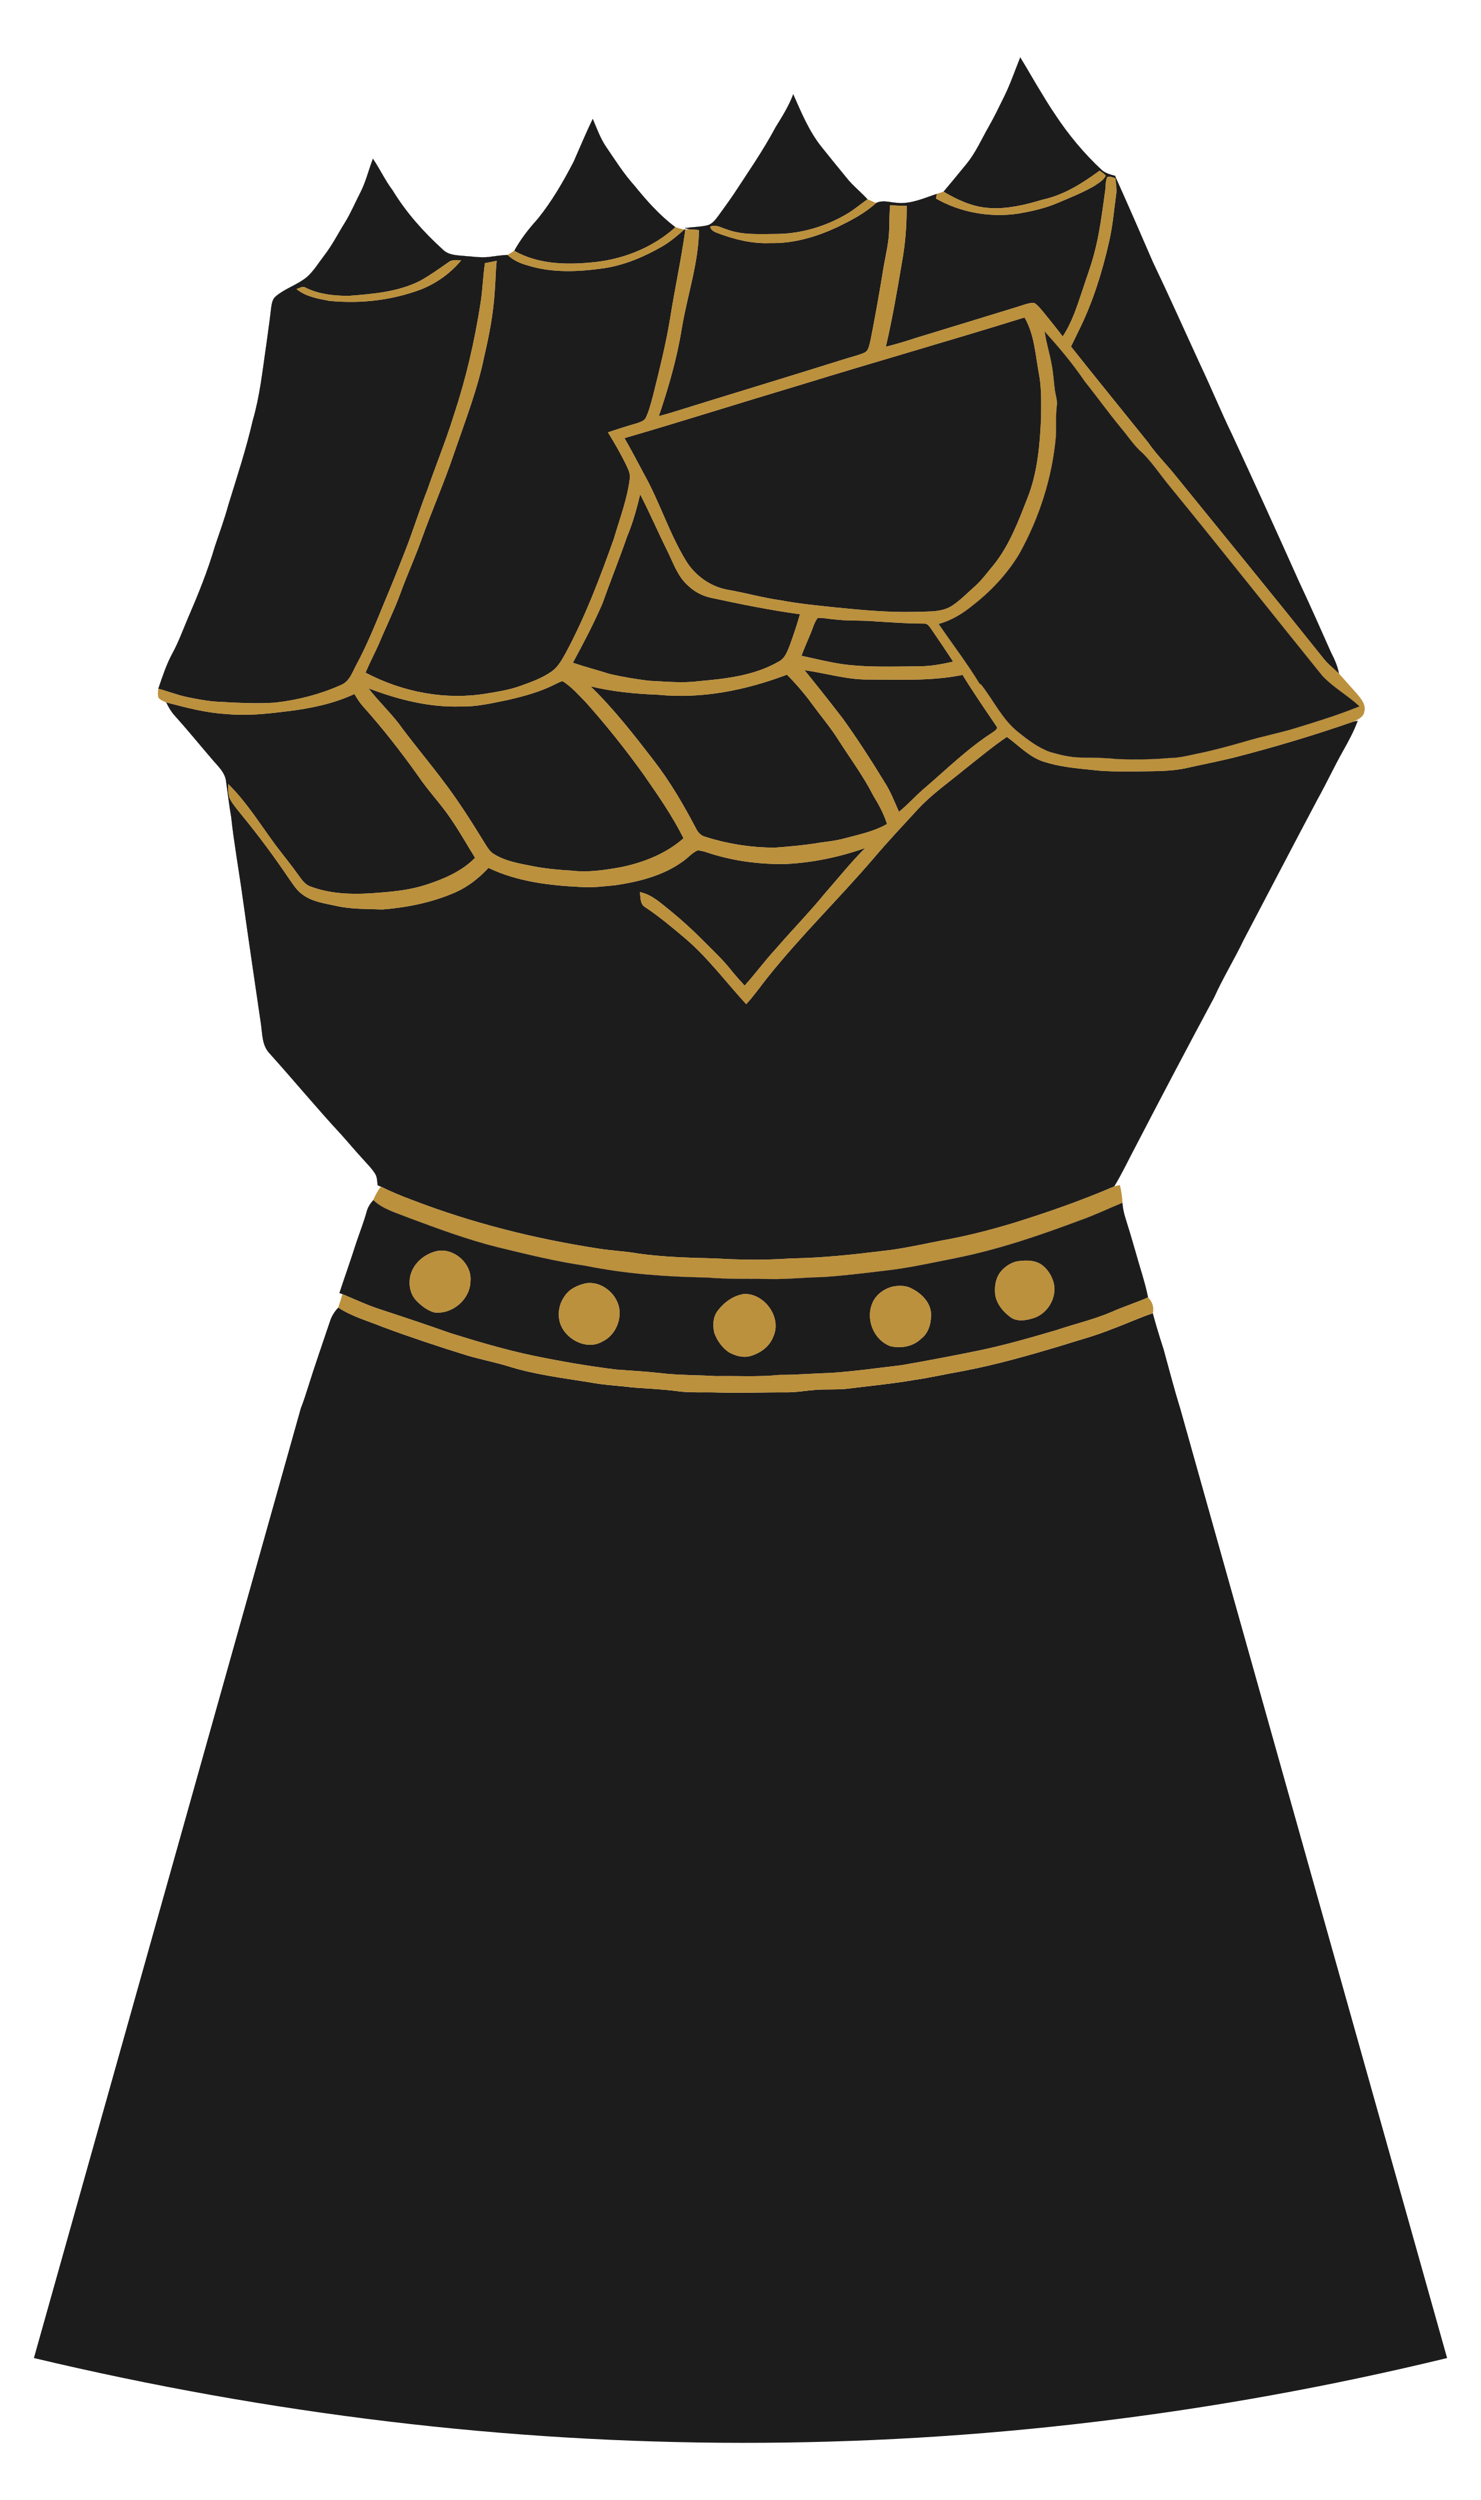 <?xml version="1.0" encoding="utf-8"?>

<!DOCTYPE svg PUBLIC "-//W3C//DTD SVG 1.1//EN" "http://www.w3.org/Graphics/SVG/1.1/DTD/svg11.dtd">
<svg version="1.1" id="Layer_1" xmlns="http://www.w3.org/2000/svg" xmlns:xlink="http://www.w3.org/1999/xlink" x="0px" y="0px"
	 viewBox="977.593 54.564 1003.924 1693.871" enable-background="new 977.593 54.564 1003.924 1693.871" xml:space="preserve"
	>
<g>
	<path fill="#1D1C1C" d="M1958.54,1652.21c-317.737,76.99-637.076,76.228-957.97,0l180.98-643.71
		c1.85-4.48,3.19-9.13,4.72-13.71c4.66-15.03,9.92-29.85,14.9-44.77c1.09-3.62,3.16-6.84,5.72-9.59
		c9.18,6.07,19.89,8.98,29.99,13.09c18.88,7.04,38.02,13.36,57.26,19.33c9.06,2.67,18.33,4.5,27.38,7.17
		c18.19,5.84,37.25,8.05,56.03,11.13c9.53,1.81,19.25,2.19,28.87,3.43c10.21,0.73,20.46,1.2,30.63,2.54
		c8.88,1.23,17.87,0.51,26.8,0.85c16.02,0.56,32.04-0.21,48.06-0.09c6.01-0.04,11.94-1.18,17.93-1.61
		c8-0.73,16.08,0.09,24.05-1.08c14.43-1.79,28.92-3.17,43.26-5.66c11.12-1.61,22.07-4.15,33.14-6.06
		c22.21-4.23,43.97-10.39,65.61-16.87c11.92-3.82,24.09-6.94,35.7-11.68c9.22-3.35,18.12-7.56,27.45-10.63
		c2.18,8.21,4.71,16.32,7.31,24.41c3.7,13.27,7.08,26.65,11.19,39.8L1958.54,1652.21z"/>
	<g>
		<path fill="#1D1C1C" stroke="#1D1C1C" stroke-width="0.094" d="M1669.185,93.438l4.362,7.237
			c0,0,12.115,21.015,19.015,31.105c9.12,13.89,19.81,26.78,32,38.09c2.48,2.15,5.75,2.95,8.84,3.82
			c0.07,0.4,0.22,1.21,0.29,1.61c-1.85-0.35-3.8-1.63-5.61-0.62c-1.26,3.14-0.81,6.64-1.4,9.92
			c-2,14.12-3.68,28.35-7.43,42.14c-2.15,8.23-5.22,16.17-7.81,24.27c-3.65,10.84-7.07,21.95-13.48,31.56
			c-4.31-5.73-8.84-11.28-13.36-16.84c-1.86-2.14-3.62-4.48-6.08-5.96c-3.74-0.03-7.25,1.51-10.77,2.57
			c-22.99,7.04-45.96,14.13-68.97,21.11c-6.85,2.24-13.73,4.38-20.74,6.07c4.34-18.62,7.6-37.46,10.76-56.31
			c2.44-12.9,3.44-26.04,3.38-39.16c-3.73-0.05-7.46-0.16-11.18-0.37c-0.45,5.26-0.5,10.54-0.62,15.82
			c-0.12,8.38-2.07,16.59-3.6,24.79c-2.76,17.05-5.75,34.06-9.09,51c-0.92,3.01-1.13,7.25-4.61,8.46
			c-4.41,1.86-9.12,2.84-13.66,4.34c-38.65,12.13-77.44,23.83-116.12,35.87c-3.04,0.92-6.1,1.79-9.17,2.61
			c6.69-19.6,12.41-39.59,15.7-60.05c3.68-22.07,11.24-43.55,11.55-66.1c-2.11-0.16-4.21-0.31-6.31-0.46
			c-1.14-0.25-2.25-0.55-3.37-0.84c4.93-0.72,9.96-0.74,14.85-1.76c3.54-0.64,5.8-3.67,7.83-6.35
			c3.49-4.84,7.02-9.65,10.38-14.58c9.83-15.01,20.09-29.78,28.56-45.62c4.44-7.22,9.01-14.41,11.97-22.4
			c5.45,12.29,10.62,24.95,19.07,35.56c5.6,7.05,11.32,14.01,17.01,20.98c4.22,5.4,9.71,9.6,14.3,14.67
			c-4.47,3.07-8.58,6.64-13.21,9.46c-14.6,8.78-31.46,13.9-48.54,14.04c-11.26,0-22.9,0.95-33.66-3.09
			c-3.66-1.01-7.49-3.74-11.29-1.76c0.63,2.08,2.51,3.23,4.43,3.95c11.6,4.47,23.95,7.59,36.47,7.01
			c15.65,0.36,30.97-4.18,45.05-10.68c9.34-4.56,18.73-9.35,26.47-16.41c4.4-2.25,9.38-0.46,14.01-0.17
			c9.53,1.08,18.45-3.16,27.28-6.05c-0.21,1.05-0.41,2.1-0.6,3.15c16.79,9.56,36.73,12.98,55.79,10.19
			c9.05-1.58,18.1-3.55,26.57-7.19c8.34-3.52,16.79-6.9,24.68-11.39c2.9-1.98,6.3-3.8,8-7.01
			c-1.06-1.51-2.72-2.38-4.17-3.43c-11.66,8.59-24.3,16.55-38.65,19.64c-11.81,3.54-24.06,6.55-36.48,5.62
			c-11.03-0.72-21.27-5.49-30.64-11.04c5.26-6.3,10.52-12.6,15.7-18.98c6.19-7.61,10.11-16.68,14.96-25.14
			c3.57-6.22,6.68-12.68,9.84-19.11C1662.103,112.59,1665.595,102.407,1669.185,93.438z"/>
		<path fill="#1D1C1C" stroke="#1D1C1C" stroke-width="0.094" d="M1366.443,164.13c4.29-9.69,8.33-19.48,12.95-29.02
			c2.76,6.4,5.08,13.06,9.01,18.87c6.19,9.05,12.04,18.39,19.43,26.55c8.24,10.23,17.09,20.07,27.61,28.01
			c-15.73,14.24-36.47,22.18-57.48,23.92c-17.47,1.66-36.21,0.99-51.79-7.96c4.28-7.69,9.63-14.66,15.54-21.16
			C1351.533,191.34,1359.313,177.85,1366.443,164.13z"/>
		<path fill="#1D1C1C" stroke="#1D1C1C" stroke-width="0.094" d="M1230.383,162.11c4.76,6.97,8.28,14.7,13.38,21.46
			c9.15,15.03,21,28.28,34.01,40.08c3.64,3.69,9.06,3.86,13.9,4.29c5.74,0.34,11.48,1.39,17.24,0.74
			c4.26-0.49,8.49-1.25,12.78-1.39c3.74,3.53,8.49,5.7,13.41,7.02c16.68,5.28,34.55,4.44,51.65,1.99
			c14.23-2.08,27.62-7.82,40-14.96c5.32-3.13,10.02-7.16,14.63-11.23l0.83-0.04c-2.76,19.95-7.06,39.64-10.23,59.52
			c-2.85,17.71-7.25,35.11-11.57,52.5c-1.43,5.09-2.59,10.31-4.84,15.13c-1.1,2.7-4.22,3.36-6.68,4.27
			c-6.44,1.83-12.82,3.86-19.16,6.01c4.67,7.56,9.12,15.27,12.94,23.31c1.17,2.47,2.24,5.16,1.85,7.96
			c-1.68,13.98-6.81,27.19-10.73,40.63c-9.38,26.34-19.29,52.66-32.55,77.33c-2.62,4.6-5.14,9.56-9.57,12.7
			c-6.58,4.7-14.31,7.4-21.87,10.08c-7.07,2.51-14.49,3.7-21.87,4.89c-28.08,4.86-57.51-0.83-82.6-14.08
			c2.76-6.58,6.1-12.88,9.02-19.38c4.66-11.26,10.12-22.18,14.36-33.6c4.44-12.36,9.92-24.32,14.37-36.68
			c7.05-19.72,15.53-38.9,22.22-58.76c7.51-21.92,16.04-43.61,20.63-66.4c3.31-14.16,6.04-28.5,6.96-43.03
			c0.6-7.04,0.61-14.11,1.36-21.13c-2.64,0.5-5.27,1.02-7.9,1.54c-1.3,8.89-1.6,17.89-2.94,26.77
			c-4.03,25.83-9.88,51.41-18.16,76.22c-5.25,16.99-12.02,33.45-17.83,50.25c-5.63,14.28-10.05,29.01-15.77,43.26
			c-4.55,11.66-9.25,23.26-14.11,34.8c-5.62,13.77-11.25,27.55-18.29,40.67c-2.74,5-4.64,11.39-10.36,13.78
			c-14.25,6.39-29.57,10.34-45.07,12.05c-13.63,0.85-27.28-0.01-40.89-0.77c-6.23-0.57-12.38-1.76-18.49-3.02
			c-6.66-1.37-12.98-3.96-19.55-5.66c2.81-8.22,5.5-16.56,9.68-24.22c3.98-7.32,6.83-15.15,10.07-22.81
			c7-16.16,13.68-32.53,18.62-49.45c3.13-9.29,6.51-18.5,9.09-27.96c5.86-19.02,12.11-37.93,16.57-57.34
			c4.85-16.59,6.62-33.83,9.12-50.87c1.1-8.27,2.37-16.51,3.27-24.81c0.46-2.99,0.71-6.49,3.3-8.51
			c6.35-5.33,14.62-7.72,21.02-13c4.65-4.12,7.86-9.53,11.62-14.42c5.52-7.06,9.52-15.11,14.27-22.68
			c3.89-6.35,6.78-13.22,10.18-19.83C1225.553,177.97,1227.413,169.82,1230.383,162.11 M1281.603,232.26
			c-6.33,4.4-12.58,8.96-19.36,12.66c-14.94,7.53-31.91,8.84-48.31,10.13c-9.89-0.02-20.15-1.03-29.11-5.53
			c-2.05-1.28-4.21,0.28-6.2,0.89c6.27,5.13,14.54,6.53,22.28,7.97c20.93,2.08,42.39-0.37,62.12-7.77
			c10.48-4.18,20-10.96,27.18-19.7C1287.313,230.96,1284.033,230.27,1281.603,232.26z"/>
		<path fill="#BC913D" stroke="#BC913D" stroke-width="0.094" d="M1684.303,189.88c14.35-3.09,26.99-11.05,38.65-19.64
			c1.45,1.05,3.11,1.92,4.17,3.43c-1.7,3.21-5.1,5.03-8,7.01c-7.89,4.49-16.34,7.87-24.68,11.39
			c-8.47,3.64-17.52,5.61-26.57,7.19c-19.06,2.79-39-0.63-55.79-10.19c0.19-1.05,0.39-2.1,0.6-3.15
			c1.49-0.5,2.99-0.98,4.5-1.46c9.37,5.55,19.61,10.32,30.64,11.04C1660.243,196.43,1672.493,193.42,1684.303,189.88z"/>
		<path fill="#1D1C1C" stroke="#1D1C1C" stroke-width="0.094" d="M1734.363,184.73c0.36-1.54-1.41-9.52-0.96-11.04
			c7.86,17.34,18.16,41.04,25.72,58.51c11.07,23.11,21.49,46.53,32.22,69.8c7.31,15.46,13.82,31.29,21.27,46.68
			c15.49,33.32,30.65,66.78,45.69,100.3c7.41,15.76,14.47,31.69,21.53,47.61c2.34,4.57,4.5,9.29,5.38,14.39
			c-3.7-3.57-7.84-6.73-10.96-10.87c-32.96-41.31-66.47-82.17-99.77-123.21c-6.04-7.63-13.1-14.43-18.59-22.49
			c-17.45-21.67-35.04-43.24-52.34-65.05c1.86-3.85,3.74-7.69,5.63-11.52c9.2-18.72,15.48-38.73,20.09-59.03
			C1731.903,207.6,1732.783,196.1,1734.363,184.73z"/>
		<path fill="#BC913D" stroke="#BC913D" stroke-width="0.094" d="M1552.463,199.08c4.63-2.82,8.74-6.39,13.21-9.46
			c1.91,0.83,3.82,1.66,5.72,2.52c-7.74,7.06-17.13,11.85-26.47,16.41c-14.08,6.5-29.4,11.04-45.05,10.68
			c-12.52,0.58-24.87-2.54-36.47-7.01c-1.92-0.72-3.8-1.87-4.43-3.95c3.8-1.98,7.63,0.75,11.29,1.76
			c10.76,4.04,22.4,3.09,33.66,3.09C1521.003,212.98,1537.863,207.86,1552.463,199.08z"/>
		<path fill="#BC913D" stroke="#BC913D" stroke-width="0.094" d="M1435.443,208.54c1.94,0.66,3.93,1.18,5.94,1.57
			c-4.61,4.07-9.31,8.1-14.63,11.23c-12.38,7.14-25.77,12.88-40,14.96c-17.1,2.45-34.97,3.29-51.65-1.99
			c-4.92-1.32-9.67-3.49-13.41-7.02c1.51-0.89,3.04-1.78,4.48-2.79c15.58,8.95,34.32,9.62,51.79,7.96
			C1398.973,230.72,1419.713,222.78,1435.443,208.54z"/>
		<path fill="#BC913D" stroke="#BC913D" stroke-width="0.094" d="M1281.603,232.26c2.43-1.99,5.71-1.3,8.6-1.35
			c-7.18,8.74-16.7,15.52-27.18,19.7c-19.73,7.4-41.19,9.85-62.12,7.77c-7.74-1.44-16.01-2.84-22.28-7.97
			c1.99-0.61,4.15-2.17,6.2-0.89c8.96,4.5,19.22,5.51,29.11,5.53c16.4-1.29,33.37-2.6,48.31-10.13
			C1269.023,241.22,1275.273,236.66,1281.603,232.26z"/>
		<path fill="#1D1C1C" stroke="#1D1C1C" stroke-width="0.094" d="M1520.523,315.22c50.42-15.55,101.2-29.93,151.58-45.61
			c6.7,11.51,7.34,25.08,9.73,37.88c1.92,9.89,1.57,19.99,1.53,30.01c-0.85,18.35-2.38,37.06-9.17,54.32
			c-6.18,15.71-12.16,31.92-22.8,45.26c-4.29,5.01-8.07,10.5-13.07,14.87c-5.13,4.54-9.91,9.57-15.72,13.29
			c-7.09,4.32-15.77,3.54-23.73,3.9c-18.71,0.56-37.36-1.23-55.96-3.1c-12.03-1.27-24.08-2.46-35.98-4.7
			c-12.15-1.69-23.96-5.09-36.04-7.16c-11.64-2.11-22.04-9.49-28.23-19.53c-11.49-18.79-17.95-40.1-28.73-59.26
			c-4.26-8.05-8.51-16.11-13.07-24C1440.873,339.77,1480.583,327.11,1520.523,315.22z"/>
		<path fill="#1D1C1C" stroke="#1D1C1C" stroke-width="0.094" d="M1411.533,389.42c6.48,12.51,12.03,25.47,18.31,38.09
			c4.11,8.25,7.03,17.56,14.2,23.81c4.32,4.26,9.87,7.05,15.8,8.3c19.89,4.29,39.86,8.34,60.04,11.09
			c-1.95,7.08-4.36,14.02-6.83,20.93c-1.71,4.25-3.34,9.16-7.78,11.3c-16.45,9.44-35.72,11.58-54.27,13.19
			c-11.24,1.5-22.57,0.17-33.83-0.32c-8.75-1.15-17.5-2.53-26.11-4.53c-8.36-2.66-16.87-4.83-25.18-7.67
			c7.12-13.09,14.06-26.32,20-40c5.4-15.2,11.46-30.15,16.73-45.39C1406.523,408.93,1409.203,399.21,1411.533,389.42z"/>
		<path fill="#1D1C1C" stroke="#1D1C1C" stroke-width="0.094" d="M1531.903,473.17c3.68-0.18,7.3,0.75,10.97,0.98
			c9.68,1.25,19.48,0.46,29.18,1.47c10.58,0.59,21.15,1.46,31.76,1.42c2.41-0.3,3.74,1.88,4.99,3.56
			c4.99,7.4,10.07,14.76,14.93,22.26c-7.83,1.78-15.79,3.26-23.84,3.18c-16.86,0.17-33.82,0.84-50.59-1.36
			c-9.6-1.35-19-3.76-28.47-5.79c1.92-5.1,4.13-10.08,6.22-15.11C1528.553,480.2,1529.463,476.28,1531.903,473.17z"/>
		<path fill="#1D1C1C" stroke="#1D1C1C" stroke-width="0.094" d="M1522.883,508.58c14.66,2.08,29.07,6.57,44,6.38
			c21.08,0.1,42.43,1.04,63.22-3.15c7.23,11.79,15.1,23.19,22.86,34.63c1.69,1.96-1.36,3.44-2.65,4.5
			c-16.82,10.77-31.04,24.91-46.17,37.82c-5.94,5.06-11.1,10.97-17.18,15.87c-3.07-6.88-5.75-14-9.91-20.32
			c-8.89-14.6-18.16-28.96-28.14-42.83C1540.373,530.4,1531.713,519.42,1522.883,508.58z"/>
		<path fill="#1D1C1C" stroke="#1D1C1C" stroke-width="0.094" d="M1423.413,525.22c29.79,3.04,59.81-3.05,87.62-13.58
			c6.28,6.33,12.12,13.1,17.35,20.32c5.9,8.1,12.47,15.71,17.76,24.24c7.94,12.44,16.82,24.33,23.51,37.52
			c3.71,6.06,7.12,12.32,9.26,19.13c-8.9,5.15-19.09,7.16-28.9,9.79c-5.19,1.41-10.52,2.1-15.85,2.74
			c-10.35,1.8-20.83,2.72-31.29,3.52c-15.96,0.01-31.94-2.48-47.14-7.33c-2.96-0.7-5.03-2.99-6.32-5.62
			c-8.45-16.09-17.64-31.87-28.79-46.27c-13.41-17.39-26.99-34.79-42.76-50.14
			C1392.783,523.15,1408.103,524.64,1423.413,525.22z"/>
		<path fill="#1D1C1C" stroke="#1D1C1C" stroke-width="0.094" d="M1358.913,516c6.13,3.82,10.92,9.41,15.95,14.53
			c13.89,15.59,26.93,31.94,39.1,48.9c9.66,13.92,19.42,27.9,27,43.09c-11.84,10.47-27.1,16.46-42.45,19.61
			c-11.07,1.97-22.37,3.73-33.63,2.32c-8.71-0.45-17.41-1.32-25.98-2.96c-9.14-1.83-18.67-3.3-26.69-8.37
			c-2.5-1.47-3.99-4.06-5.52-6.42c-9.2-14.95-18.54-29.85-29.26-43.77c-8.85-11.77-18.33-23.06-27.15-34.85
			c-6.84-9.75-15.78-17.74-22.94-27.21c19.93,7.59,41.05,13.03,62.53,12.34c11.02,0.28,21.77-2.4,32.49-4.55
			c10.7-2.51,21.43-5.4,31.28-10.39C1355.363,517.45,1357.063,516.54,1358.913,516z"/>
		<path fill="#1D1C1C" stroke="#1D1C1C" stroke-width="0.094" d="M1171.753,536.52c15.79-1.86,31.61-5.03,46.09-11.79
			c1.81,3.05,3.68,6.09,6.1,8.71c13.34,14.88,25.64,30.66,37.21,46.95c6.92,10.26,15.63,19.17,22.45,29.5
			c5.75,8.37,10.69,17.25,16.07,25.86c-8.9,9.11-20.87,14.24-32.77,18.14c-10,3.32-20.52,4.61-30.99,5.42
			c-15.98,1.46-32.61,1.64-47.85-4.08c-3.51-1.21-5.73-4.33-7.81-7.19c-5.07-7.19-10.68-13.97-15.96-20.99
			c-10.33-13.95-19.52-28.94-31.93-41.21c-0.04,3.79-0.34,7.9,1.8,11.24c2.39,3.88,5.44,7.28,8.24,10.86
			c10.88,13.27,21.08,27.1,30.7,41.31c3.04,4.22,5.73,8.95,10.22,11.83c6.39,4.5,14.3,5.5,21.74,7.14
			c10.43,2.44,21.21,2.08,31.84,2.51c16.96-1.37,33.94-4.8,49.56-11.69c8.52-3.77,15.91-9.71,22.25-16.48
			c19.62,9.39,41.67,11.96,63.16,12.95c7.55,0.57,15.1-0.54,22.61-1.17c16.13-2.37,32.64-6.47,46.03-16.2
			c3.33-2.31,6.01-5.58,9.71-7.34c2.14-0.19,4.23,0.55,6.26,1.15c17.13,5.82,35.33,8.23,53.38,8
			c18.5-0.9,36.84-4.7,54.29-10.89c-9.64,9.65-18.17,20.32-27.16,30.56c-10.61,12.99-22.37,24.97-33.33,37.66
			c-7.48,8.05-13.95,16.96-21.31,25.11c-3.25-3.55-6.47-7.13-9.48-10.89c-5.58-7.03-12.2-13.14-18.5-19.51
			c-6.98-7.05-14.32-13.74-21.98-20.03c-6.48-5.06-12.64-11.24-21-12.94c0.51,3.57-0.01,8.24,3.71,10.27
			c9.51,6.3,18.23,13.68,26.95,21.01c15.49,13.2,27.64,29.66,41.36,44.57c5.16-5.53,9.46-11.77,14.15-17.68
			c22.54-28.27,48.52-53.53,72.06-80.94c9.77-11.52,20.12-22.53,30.35-33.65c9.54-10.24,21.14-18.22,31.86-27.13
			c9.35-7.33,18.44-15.01,28.29-21.67c8.04,5.79,15.01,13.52,24.65,16.7c10.89,3.6,22.41,4.57,33.76,5.74
			c10.06,1.23,20.22,0.93,30.34,0.95c11.2-0.23,22.55,0.13,33.55-2.4c10.31-2.32,20.69-4.33,30.96-6.83
			c27.49-7.01,54.71-15.16,81.52-24.47c0.75-0.14,2.26-0.41,3.01-0.55c-2.61,7.19-6.3,13.9-10.03,20.55
			c-6.05,10.78-11.27,21.98-17.28,32.77c-16.81,31.61-33.27,63.39-49.97,95.05c-6.31,13.19-13.99,25.66-20,38.99
			c-17.73,33.04-35.23,66.21-52.5,99.5c-5.11,9.53-9.67,19.39-15.28,28.64c-22.2,9.57-45.06,17.53-68.13,24.72
			c-14.84,4.48-29.85,8.41-45.09,11.23c-14.58,2.65-29.01,6.21-43.77,7.75c-20.58,2.56-41.24,4.74-62,5.07
			c-16.98,1.19-34.05,1.07-51.02,0.01c-17.6-0.46-35.25-0.87-52.71-3.34c-8.82-1.6-17.81-1.86-26.66-3.31
			c-43.2-6.64-85.86-17.3-126.67-33.03c-7.12-2.64-14.14-5.54-20.93-8.95c-0.76-0.35-1.53-0.67-2.3-0.99
			c-0.29-2.7-0.26-5.59-1.79-7.95c-2.29-3.63-5.4-6.63-8.24-9.83c-4.96-5.38-9.64-11-14.53-16.44
			c-16.72-18.01-32.36-36.98-48.81-55.23c-5.31-5.64-4.69-13.89-5.9-21.01c-4.02-27.65-8.17-55.29-12.01-82.97
			c-2.55-18.71-5.94-37.3-8-56.08c-1.43-8.13-2.32-16.34-3.51-24.51c-0.82-5.78-5.35-9.83-8.94-14.03
			c-8.64-10.04-16.98-20.33-25.85-30.17c-2.41-2.63-4.19-5.74-5.72-8.94c13.32,3.45,26.73,7.09,40.54,7.83
			C1144.473,539.69,1158.193,538.21,1171.753,536.52z"/>
		<path fill="#BC913D" stroke="#BC913D" stroke-width="0.094" d="M1732.853,858.44c1.26-0.35,2.54-0.63,3.83-0.9
			c1.03,3.92,1.56,7.95,1.75,12c-9.58,3.91-18.9,8.44-28.69,11.85c-27.45,10.28-55.3,19.79-84.1,25.56
			c-15.86,3.15-31.66,6.69-47.74,8.53c-14.32,1.69-28.64,3.5-43.04,4.41c-11.67,0.18-23.3,1.52-34.99,1.29
			c-14.36-0.29-28.76,0.21-43.08-1.01c-27.58-0.52-55.21-2.46-82.28-7.98c-20.18-2.9-39.98-7.83-59.78-12.62
			c-20.47-5.12-40.27-12.5-60.03-19.83c-8.28-3.43-17.44-5.65-24.05-12.08c1.37-3.22,2.94-6.39,5.22-9.07
			c6.79,3.41,13.81,6.31,20.93,8.95c40.81,15.73,83.47,26.39,126.67,33.03c8.85,1.45,17.84,1.71,26.66,3.31
			c17.46,2.47,35.11,2.88,52.71,3.34c16.97,1.06,34.04,1.18,51.02-0.01c20.76-0.33,41.42-2.51,62-5.07
			c14.76-1.54,29.19-5.1,43.77-7.75c15.24-2.82,30.25-6.75,45.09-11.23C1687.793,875.97,1710.653,868.01,1732.853,858.44z"/>
		<path fill="#1D1C1C" stroke="#1D1C1C" stroke-width="0.094" d="M1226.083,875.72c0.76-3.07,2.47-5.75,4.57-8.06
			c6.61,6.43,15.77,8.65,24.05,12.08c19.76,7.33,39.56,14.71,60.03,19.83c19.8,4.79,39.6,9.72,59.78,12.62
			c27.07,5.52,54.7,7.46,82.28,7.98c14.32,1.22,28.72,0.72,43.08,1.01c11.69,0.23,23.32-1.11,34.99-1.29
			c14.4-0.91,28.72-2.72,43.04-4.41c16.08-1.84,31.88-5.38,47.74-8.53c28.8-5.77,56.65-15.28,84.1-25.56
			c9.79-3.41,19.11-7.94,28.69-11.85c0.25,3.75,1.12,7.43,2.27,11.02c2.28,7.19,4.44,14.42,6.5,21.69
			c2.87,10.46,6.47,20.72,8.63,31.38c-8.19,3.56-16.71,6.28-24.87,9.89c-11.94,5.11-24.63,8-36.9,12.15
			c-17.9,5.25-35.84,10.46-54.13,14.18c-16.98,3.46-34,6.7-51.07,9.66c-15.79,1.87-31.56,4.12-47.43,5.23
			c-11.87,0.34-23.71,1.42-35.59,1.4c-14.27,1.49-28.64,0.58-42.96,0.82c-12.61-0.85-25.29-0.5-37.86-2.08
			c-9.82-1.11-19.69-1.62-29.54-2.36c-19.12-2.35-38.13-5.63-56.99-9.55c-18.9-4.01-37.44-9.5-55.86-15.25
			c-15.59-5.54-31.29-10.76-47.01-15.91c-8.87-2.86-17.32-6.8-25.88-10.43c-0.52-0.19-1.55-0.57-2.07-0.76
			c3.75-11.34,7.77-22.58,11.38-33.96C1221.373,889.67,1224.133,882.83,1226.083,875.72 M1273.413,902.29
			c-7.96,1.96-15.27,7.89-17.47,15.99c-1.52,5.92-0.55,12.82,3.79,17.38c3.36,3.52,7.41,6.7,12.15,8.07
			c12.18,1.63,24.51-8.85,24.59-21.19C1297.613,910.63,1285.023,899.65,1273.413,902.29 M1666.423,909.31
			c-4.63,1.29-8.79,4.24-11.47,8.23c-2.74,4.28-3.24,9.61-2.67,14.56c1.1,6.1,5.32,11.16,10.18,14.79
			c4.65,3.45,10.97,2.25,16.09,0.59c9.7-3.27,16.09-14.72,13.02-24.63c-1.47-4.62-4.28-8.97-8.35-11.67
			C1678.263,908.08,1671.963,908.35,1666.423,909.31 M1375.223,923.97c-6,1.18-12.17,4.05-15.35,9.53
			c-4.29,6.35-4.75,15.1-0.67,21.66c5.3,8.52,17.47,13.74,26.68,8.33c6.87-3.19,11.21-10.55,11.67-17.97
			C1398.493,933.65,1387.103,922.55,1375.223,923.97 M1583.293,926.18c-6.67,1.42-12.88,6.17-14.91,12.84
			c-3.61,10.61,2.05,23.58,12.64,27.56c7.24,1.74,15.45,0.34,20.92-4.98c4.74-3.57,6.66-9.62,6.73-15.35
			c0.57-8.31-6.03-15.2-13.04-18.6C1591.913,925.47,1587.423,925.52,1583.293,926.18 M1482.023,931.29
			c-7.26,1.05-13.61,5.65-17.94,11.42c-3.2,4.22-3.44,9.99-2.23,14.98c1.83,5.15,5.25,9.87,9.76,13.01
			c4.66,2.65,10.52,4.16,15.73,2.26c6.27-2.04,12.08-6.44,14.4-12.79C1507.763,947.29,1495.853,930.84,1482.023,931.29z"/>
		<path fill="#BC913D" stroke="#BC913D" stroke-width="0.094" d="M1273.413,902.29c11.61-2.64,24.2,8.34,23.06,20.25
			c-0.08,12.34-12.41,22.82-24.59,21.19c-4.74-1.37-8.79-4.55-12.15-8.07c-4.34-4.56-5.31-11.46-3.79-17.38
			C1258.143,910.18,1265.453,904.25,1273.413,902.29z"/>
		<path fill="#BC913D" stroke="#BC913D" stroke-width="0.094" d="M1666.423,909.31c5.54-0.96,11.84-1.23,16.8,1.87
			c4.07,2.7,6.88,7.05,8.35,11.67c3.07,9.91-3.32,21.36-13.02,24.63c-5.12,1.66-11.44,2.86-16.09-0.59
			c-4.86-3.63-9.08-8.69-10.18-14.79c-0.57-4.95-0.07-10.28,2.67-14.56
			C1657.633,913.55,1661.793,910.6,1666.423,909.31z"/>
		<path fill="#BC913D" stroke="#BC913D" stroke-width="0.094" d="M1375.223,923.97c11.88-1.42,23.27,9.68,22.33,21.55
			c-0.46,7.42-4.8,14.78-11.67,17.97c-9.21,5.41-21.38,0.19-26.68-8.33c-4.08-6.56-3.62-15.31,0.67-21.66
			C1363.053,928.02,1369.223,925.15,1375.223,923.97z"/>
		<path fill="#BC913D" stroke="#BC913D" stroke-width="0.094" d="M1583.293,926.18c4.13-0.66,8.62-0.71,12.34,1.47
			c7.01,3.4,13.61,10.29,13.04,18.6c-0.07,5.73-1.99,11.78-6.73,15.35c-5.47,5.32-13.68,6.72-20.92,4.98
			c-10.59-3.98-16.25-16.95-12.64-27.56C1570.413,932.35,1576.623,927.6,1583.293,926.18z"/>
		<path fill="#BC913D" stroke="#BC913D" stroke-width="0.094" d="M1482.023,931.29c13.83-0.45,25.74,16,19.72,28.88
			c-2.32,6.35-8.13,10.75-14.4,12.79c-5.21,1.9-11.07,0.39-15.73-2.26c-4.51-3.14-7.93-7.86-9.76-13.01
			c-1.21-4.99-0.97-10.76,2.23-14.98C1468.413,936.94,1474.763,932.34,1482.023,931.29z"/>
		<path fill="#BC913D" stroke="#BC913D" stroke-width="0.094" d="M1759.05,944.29c-9.33,3.07-18.23,7.28-27.45,10.63
			c-11.61,4.74-23.78,7.86-35.7,11.68c-21.64,6.48-43.4,12.64-65.61,16.87c-11.07,1.91-22.02,4.45-33.14,6.06
			c-14.34,2.49-28.83,3.87-43.26,5.66c-7.97,1.17-16.05,0.35-24.05,1.08c-5.99,0.43-11.92,1.57-17.93,1.61
			c-16.02-0.12-32.04,0.65-48.06,0.09c-8.93-0.34-17.92,0.38-26.8-0.85c-10.17-1.34-20.42-1.81-30.63-2.54
			c-9.62-1.24-19.34-1.62-28.87-3.43c-18.78-3.08-37.84-5.29-56.03-11.13c-9.05-2.67-18.32-4.5-27.38-7.17
			c-19.24-5.97-38.38-12.29-57.26-19.33c-10.1-4.11-20.81-7.02-29.99-13.09c1.08-2.98,2-6.01,2.85-9.05
			c8.56,3.63,17.01,7.57,25.88,10.43c15.72,5.15,31.42,10.37,47.01,15.91c18.42,5.75,36.96,11.24,55.86,15.25
			c18.86,3.92,37.87,7.2,56.99,9.55c9.85,0.74,19.72,1.25,29.54,2.36c12.57,1.58,25.25,1.23,37.86,2.08
			c14.32-0.24,28.69,0.67,42.96-0.82c11.88,0.02,23.72-1.06,35.59-1.4c15.87-1.11,31.64-3.36,47.43-5.23
			c17.07-2.96,34.09-6.2,51.07-9.66c18.29-3.72,36.23-8.93,54.13-14.18c12.27-4.15,24.96-7.04,36.9-12.15
			c8.16-3.61,16.68-6.33,24.87-9.89C1758.64,936.5,1759.99,940.32,1759.05,944.29z"/>
		<path fill="#BC913D" stroke="#BC913D" stroke-width="0.094" d="M1897.103,524.29c-3.99-4.42-7.89-8.91-11.89-13.31
			c-3.7-3.57-7.84-6.73-10.96-10.87c-32.96-41.31-66.47-82.17-99.77-123.21c-6.04-7.63-13.1-14.43-18.59-22.49
			c-17.45-21.67-35.04-43.24-52.34-65.05c1.86-3.85,3.74-7.69,5.63-11.52c9.2-18.72,15.48-38.73,20.09-59.03
			c2.63-11.21,3.51-22.71,5.09-34.08c0.05-3.16-0.18-6.32-0.67-9.43c-1.85-0.35-3.8-1.63-5.61-0.62
			c-1.26,3.14-0.81,6.64-1.4,9.92c-2,14.12-3.68,28.35-7.43,42.14c-2.15,8.23-5.22,16.17-7.81,24.27
			c-3.65,10.84-7.07,21.95-13.48,31.56c-4.31-5.73-8.84-11.28-13.36-16.84c-1.86-2.14-3.62-4.48-6.08-5.96
			c-3.74-0.03-7.25,1.51-10.77,2.57c-22.99,7.04-45.96,14.13-68.97,21.11c-6.85,2.24-13.73,4.38-20.74,6.07
			c4.34-18.62,7.6-37.46,10.76-56.31c2.44-12.9,3.44-26.04,3.38-39.16c-3.73-0.05-7.46-0.16-11.18-0.37
			c-0.45,5.26-0.5,10.54-0.62,15.82c-0.12,8.38-2.07,16.59-3.6,24.79c-2.76,17.05-5.75,34.06-9.09,51
			c-0.92,3.01-1.13,7.25-4.61,8.46c-4.41,1.86-9.12,2.84-13.66,4.34c-38.65,12.13-77.44,23.83-116.12,35.87
			c-3.04,0.92-6.1,1.79-9.17,2.61c6.69-19.6,12.41-39.59,15.7-60.05c3.68-22.07,11.24-43.55,11.55-66.1
			c-2.11-0.16-4.21-0.31-6.31-0.46c-0.72,0.03-2.14,0.08-2.86,0.11c-2.76,19.95-7.06,39.64-10.23,59.52
			c-2.85,17.71-7.25,35.11-11.57,52.5c-1.43,5.09-2.59,10.31-4.84,15.13c-1.1,2.7-4.22,3.36-6.68,4.27
			c-6.44,1.83-12.82,3.86-19.16,6.01c4.67,7.56,9.12,15.27,12.94,23.31c1.17,2.47,2.24,5.16,1.85,7.96
			c-1.68,13.98-6.81,27.19-10.73,40.63c-9.38,26.34-19.29,52.66-32.55,77.33c-2.62,4.6-5.14,9.56-9.57,12.7
			c-6.58,4.7-14.31,7.4-21.87,10.08c-7.07,2.51-14.49,3.7-21.87,4.89c-28.08,4.86-57.51-0.83-82.6-14.08
			c2.76-6.58,6.1-12.88,9.02-19.38c4.66-11.26,10.12-22.18,14.36-33.6c4.44-12.36,9.92-24.32,14.37-36.68
			c7.05-19.72,15.53-38.9,22.22-58.76c7.51-21.92,16.04-43.61,20.63-66.4c3.31-14.16,6.04-28.5,6.96-43.03
			c0.6-7.04,0.61-14.11,1.36-21.13c-2.64,0.5-5.27,1.02-7.9,1.54c-1.3,8.89-1.6,17.89-2.94,26.77
			c-4.03,25.83-9.88,51.41-18.16,76.22c-5.25,16.99-12.02,33.45-17.83,50.25c-5.63,14.28-10.05,29.01-15.77,43.26
			c-4.55,11.66-9.25,23.26-14.11,34.8c-5.62,13.77-11.25,27.55-18.29,40.67c-2.74,5-4.64,11.39-10.36,13.78
			c-14.25,6.39-29.57,10.34-45.07,12.05c-13.63,0.85-27.28-0.01-40.89-0.77c-6.23-0.57-12.38-1.76-18.49-3.02
			c-6.66-1.37-12.98-3.96-19.55-5.66c-0.16,1.95-0.41,3.97,0.11,5.89c1.16,1.79,3.41,2.45,5.27,3.32
			c13.32,3.45,26.73,7.09,40.54,7.83c13.66,1.42,27.38-0.06,40.94-1.75c15.79-1.86,31.61-5.03,46.09-11.79
			c1.81,3.05,3.68,6.09,6.1,8.71c13.34,14.88,25.64,30.66,37.21,46.95c6.92,10.26,15.63,19.17,22.45,29.5
			c5.75,8.37,10.69,17.25,16.07,25.86c-8.9,9.11-20.87,14.24-32.77,18.14c-10,3.32-20.52,4.61-30.99,5.42
			c-15.98,1.46-32.61,1.64-47.85-4.08c-3.51-1.21-5.73-4.33-7.81-7.19c-5.07-7.19-10.68-13.97-15.96-20.99
			c-10.33-13.95-19.52-28.94-31.93-41.21c-0.04,3.79-0.34,7.9,1.8,11.24c2.39,3.88,5.44,7.28,8.24,10.86
			c10.88,13.27,21.08,27.1,30.7,41.31c3.04,4.22,5.73,8.95,10.22,11.83c6.39,4.5,14.3,5.5,21.74,7.14
			c10.43,2.44,21.21,2.08,31.84,2.51c16.96-1.37,33.94-4.8,49.56-11.69c8.52-3.77,15.91-9.71,22.25-16.48
			c19.62,9.39,41.67,11.96,63.16,12.95c7.55,0.57,15.1-0.54,22.61-1.17c16.13-2.37,32.64-6.47,46.03-16.2
			c3.33-2.31,6.01-5.58,9.71-7.34c2.14-0.19,4.23,0.55,6.26,1.15c17.13,5.82,35.33,8.23,53.38,8c18.5-0.9,36.84-4.7,54.29-10.89
			c-9.64,9.65-18.17,20.32-27.16,30.56c-10.61,12.99-22.37,24.97-33.33,37.66c-7.48,8.05-13.95,16.96-21.31,25.11
			c-3.25-3.55-6.47-7.13-9.48-10.89c-5.58-7.03-12.2-13.14-18.5-19.51c-6.98-7.05-14.32-13.74-21.98-20.03
			c-6.48-5.06-12.64-11.24-21-12.94c0.51,3.57-0.01,8.24,3.71,10.27c9.51,6.3,18.23,13.68,26.95,21.01
			c15.49,13.2,27.64,29.66,41.36,44.57c5.16-5.53,9.46-11.77,14.15-17.68c22.54-28.27,48.52-53.53,72.06-80.94
			c9.77-11.52,20.12-22.53,30.35-33.65c9.54-10.24,21.14-18.22,31.86-27.13c9.35-7.33,18.44-15.01,28.29-21.67
			c8.04,5.79,15.01,13.52,24.65,16.7c10.89,3.6,22.41,4.57,33.76,5.74c10.06,1.23,20.22,0.93,30.34,0.95
			c11.2-0.23,22.55,0.13,33.55-2.4c10.31-2.32,20.69-4.33,30.96-6.83c27.49-7.01,54.71-15.16,81.52-24.47
			c3.01-1.41,6.88-2.98,7.47-6.72C1903.703,531.87,1899.973,527.76,1897.103,524.29z M1400.863,351.39
			c40.01-11.62,79.72-24.28,119.66-36.17c50.42-15.55,101.2-29.93,151.58-45.61c6.7,11.51,7.34,25.08,9.73,37.88
			c1.92,9.89,1.57,19.99,1.53,30.01c-0.85,18.35-2.38,37.06-9.17,54.32c-6.18,15.71-12.16,31.92-22.8,45.26
			c-4.29,5.01-8.07,10.5-13.07,14.87c-5.13,4.54-9.91,9.57-15.72,13.29c-7.09,4.32-15.77,3.54-23.73,3.9
			c-18.71,0.56-37.36-1.23-55.96-3.1c-12.03-1.27-24.08-2.46-35.98-4.7c-12.15-1.69-23.96-5.09-36.04-7.16
			c-11.64-2.11-22.04-9.49-28.23-19.53c-11.49-18.79-17.95-40.1-28.73-59.26C1409.673,367.34,1405.423,359.28,1400.863,351.39z
			 M1608.803,480.6c4.99,7.4,10.07,14.76,14.93,22.26c-7.83,1.78-15.79,3.26-23.84,3.18
			c-16.86,0.17-33.82,0.84-50.59-1.36c-9.6-1.35-19-3.76-28.47-5.79c1.92-5.1,4.13-10.08,6.22-15.11
			c1.5-3.58,2.41-7.5,4.85-10.61c3.68-0.18,7.3,0.75,10.97,0.98c9.68,1.25,19.48,0.46,29.18,1.47
			c10.58,0.59,21.15,1.46,31.76,1.42C1606.223,476.74,1607.553,478.92,1608.803,480.6z M1385.883,463.61
			c5.4-15.2,11.46-30.15,16.73-45.39c3.91-9.29,6.59-19.01,8.92-28.8c6.48,12.51,12.03,25.47,18.31,38.09
			c4.11,8.25,7.03,17.56,14.2,23.81c4.32,4.26,9.87,7.05,15.8,8.3c19.89,4.29,39.86,8.34,60.04,11.09
			c-1.95,7.08-4.36,14.02-6.83,20.93c-1.71,4.25-3.34,9.16-7.78,11.3c-16.45,9.44-35.72,11.58-54.27,13.19
			c-11.24,1.5-22.57,0.17-33.83-0.32c-8.75-1.15-17.5-2.53-26.11-4.53c-8.36-2.66-16.87-4.83-25.18-7.67
			C1373.003,490.52,1379.943,477.29,1385.883,463.61z M1398.513,642.13c-11.07,1.97-22.37,3.73-33.63,2.32
			c-8.71-0.45-17.41-1.32-25.98-2.96c-9.14-1.83-18.67-3.3-26.69-8.37c-2.5-1.47-3.99-4.06-5.52-6.42
			c-9.2-14.95-18.54-29.85-29.26-43.77c-8.85-11.77-18.33-23.06-27.15-34.85c-6.84-9.75-15.78-17.74-22.94-27.21
			c19.93,7.59,41.05,13.03,62.53,12.34c11.02,0.28,21.77-2.4,32.49-4.55c10.7-2.51,21.43-5.4,31.28-10.39
			c1.72-0.82,3.42-1.73,5.27-2.27c6.13,3.82,10.92,9.41,15.95,14.53c13.89,15.59,26.93,31.94,39.1,48.9
			c9.66,13.92,19.42,27.9,27,43.09C1429.123,632.99,1413.863,638.98,1398.513,642.13z M1550.013,622.64
			c-5.19,1.41-10.52,2.1-15.85,2.74c-10.35,1.8-20.83,2.72-31.29,3.52c-15.96,0.01-31.94-2.48-47.14-7.33
			c-2.96-0.7-5.03-2.99-6.32-5.62c-8.45-16.09-17.64-31.87-28.79-46.27c-13.41-17.39-26.99-34.79-42.76-50.14
			c14.92,3.61,30.24,5.1,45.55,5.68c29.79,3.04,59.81-3.05,87.62-13.58c6.28,6.33,12.12,13.1,17.35,20.32
			c5.9,8.1,12.47,15.71,17.76,24.24c7.94,12.44,16.82,24.33,23.51,37.52c3.71,6.06,7.12,12.32,9.26,19.13
			C1570.013,618,1559.823,620.01,1550.013,622.64z M1650.313,550.94c-16.82,10.77-31.04,24.91-46.17,37.82
			c-5.94,5.06-11.1,10.97-17.18,15.87c-3.07-6.88-5.75-14-9.91-20.32c-8.89-14.6-18.16-28.96-28.14-42.83
			c-8.54-11.08-17.2-22.06-26.03-32.9c14.66,2.08,29.07,6.57,44,6.38c21.08,0.1,42.43,1.04,63.22-3.15
			c7.23,11.79,15.1,23.19,22.86,34.63C1654.653,548.4,1651.603,549.88,1650.313,550.94z M1856.873,547.52
			c-11.77,3.69-23.93,5.93-35.72,9.52c-10.81,3.08-21.66,6.1-32.69,8.27c-6.12,1.36-12.27,2.83-18.57,2.82
			c-11.63,1.08-23.34,1.1-35.01,0.73c-7.97-0.93-16-0.98-24.01-1.06c-7.34-0.01-14.54-1.77-21.55-3.8
			c-8.03-2.87-14.92-8.17-21.52-13.44c-10.82-8.58-16.64-21.45-25.04-32.11l-1.23-0.84
			c-8.45-13.9-18.43-26.8-27.55-40.25c8.33-2.27,15.85-6.8,22.51-12.21c12.57-9.69,23.71-21.46,31.94-35.08
			c13.64-24.41,22.42-51.63,24.92-79.5c0.41-6.96-0.23-13.96,0.66-20.88c0.63-3.76-0.91-7.38-1.33-11.06
			c-0.7-5.59-1.03-11.22-2.1-16.75c-1.27-7.6-3.73-14.96-4.77-22.6c9.56,10.62,18.84,21.57,26.85,33.42
			c8.29,10.41,16.07,21.21,24.52,31.49c5.08,5.96,9.28,12.72,15.35,17.77c6.61,6.77,11.85,14.73,17.88,22.01
			c34.81,42.58,68.97,85.69,103.52,128.48c7.45,7.96,17.18,13.26,25.14,20.66
			C1885.313,538.75,1871.083,543.15,1856.873,547.52z"/>
		<path fill="#1D1C1C" stroke="#1D1C1C" stroke-width="0.094" d="M1873.933,512.45c-34.55-42.79-68.71-85.9-103.52-128.48
			c-6.03-7.28-11.27-15.24-17.88-22.01c-6.07-5.05-10.27-11.81-15.35-17.77c-8.45-10.28-16.23-21.08-24.52-31.49
			c-8.01-11.85-17.29-22.8-26.85-33.42c1.04,7.64,3.5,15,4.77,22.6c1.07,5.53,1.4,11.16,2.1,16.75
			c0.42,3.68,1.96,7.3,1.33,11.06c-0.89,6.92-0.25,13.92-0.66,20.88c-2.5,27.87-11.28,55.09-24.92,79.5
			c-8.23,13.62-19.37,25.39-31.94,35.08c-6.66,5.41-14.18,9.94-22.51,12.21c9.12,13.45,19.1,26.35,27.55,40.25l1.23,0.84
			c8.4,10.66,14.22,23.53,25.04,32.11c6.6,5.27,13.49,10.57,21.52,13.44c7.01,2.03,14.21,3.79,21.55,3.8
			c8.01,0.08,16.04,0.13,24.01,1.06c11.67,0.37,23.38,0.35,35.01-0.73c6.3,0.01,12.45-1.46,18.57-2.82
			c11.03-2.17,21.88-5.19,32.69-8.27c11.79-3.59,23.95-5.83,35.72-9.52c14.21-4.37,28.44-8.77,42.2-14.41
			C1891.113,525.71,1881.383,520.41,1873.933,512.45z"/>
	</g>
</g>
</svg>
